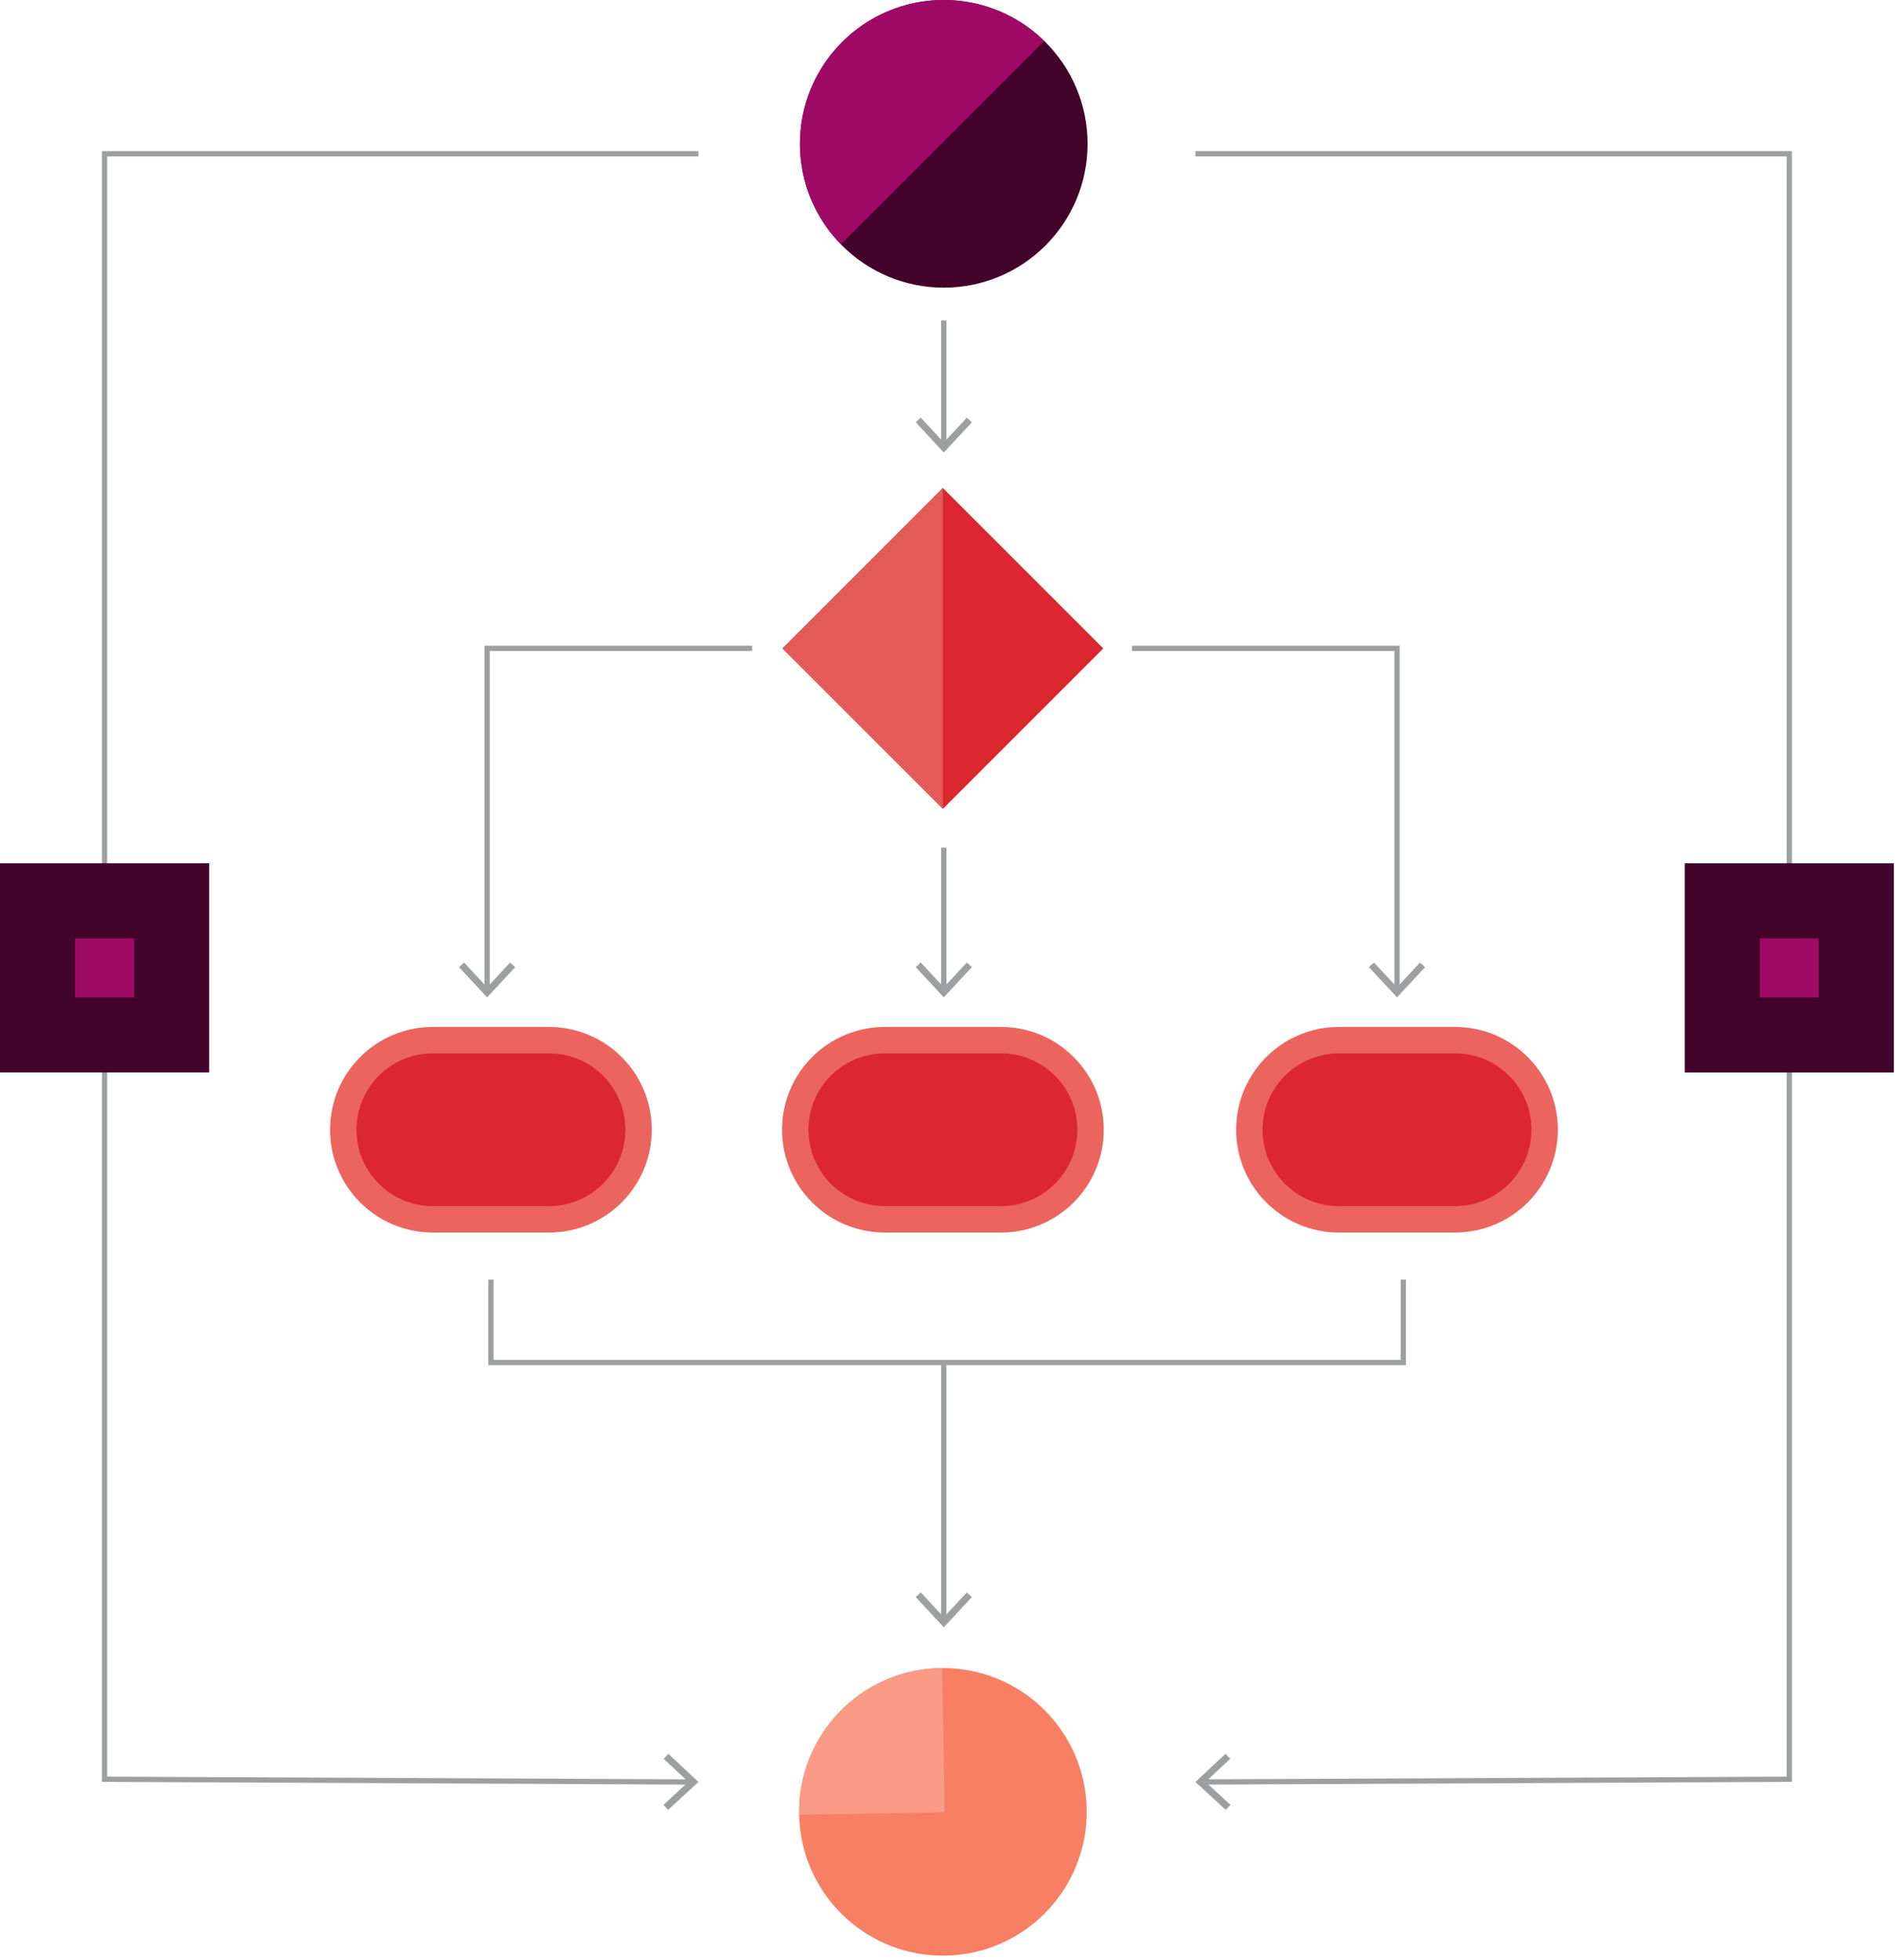<?xml version="1.0" encoding="UTF-8"?>
<svg xmlns="http://www.w3.org/2000/svg" width="359" height="371" viewBox="0 0 359 371" fill="none">
  <g clip-path="url(#vb0l4wpwqa)">
    <path d="M292.47 213.88c0 9.37-7.59 16.96-16.96 16.96h-21.99c-9.37 0-16.96-7.59-16.96-16.96 0-9.37 7.59-16.96 16.96-16.96h21.99c9.37 0 16.96 7.59 16.96 16.96zM206.49 213.88c0 9.37-7.59 16.96-16.96 16.96h-21.99c-9.37 0-16.96-7.59-16.96-16.96 0-9.37 7.59-16.96 16.96-16.96h21.99c9.37 0 16.96 7.59 16.96 16.96zM120.91 213.88c0 9.37-7.59 16.96-16.96 16.96H81.96c-9.37 0-16.96-7.59-16.96-16.96 0-9.37 7.59-16.96 16.96-16.96h21.99c9.37 0 16.96 7.59 16.96 16.96z" fill="#DB272D" stroke="#EC645E" stroke-width="5" stroke-miterlimit="10"></path>
    <path d="M178.7 54.46c15.038 0 27.23-12.191 27.23-27.23S193.738 0 178.7 0c-15.039 0-27.23 12.191-27.23 27.23s12.191 27.23 27.23 27.23z" fill="#43042B"></path>
    <path d="M197.71 7.75A27.115 27.115 0 0 0 178.7 0c-15.04 0-27.23 12.19-27.23 27.23 0 7.4 2.96 14.1 7.75 19.01l38.49-38.49z" fill="#9F0A66"></path>
    <path d="m178.534 92.387-30.37 30.371 30.37 30.37 30.371-30.37-30.371-30.37z" fill="#DB272D"></path>
    <path d="m178.54 92.38-30.37 30.37 30.37 30.37" fill="#E45A58"></path>
    <path d="M214.34 122.75h50.18v64.66" stroke="#9D9FA1" stroke-miterlimit="10"></path>
    <path d="m259.2 183.1.95-.88 4.37 4.69 4.36-4.69.95.88-5.31 5.72-5.32-5.72z" fill="#9D9FA1"></path>
    <path d="M142.41 122.75H92.23v64.66" stroke="#9D9FA1" stroke-miterlimit="10"></path>
    <path d="m86.91 183.1.96-.88 4.36 4.69 4.36-4.69.96.88-5.32 5.72-5.32-5.72z" fill="#9D9FA1"></path>
    <path d="M132.24 29.11H19.8v307.73l111.03.52" stroke="#9D9FA1" stroke-miterlimit="10"></path>
    <path d="m126.5 342.65-.88-.95 4.71-4.35-4.67-4.38.89-.95 5.69 5.34-5.74 5.29z" fill="#9D9FA1"></path>
    <path d="M178.699 60.66v23.6" stroke="#9D9FA1" stroke-miterlimit="10"></path>
    <path d="m173.39 79.95.95-.89 4.36 4.7 4.37-4.7.95.89-5.32 5.72-5.31-5.72z" fill="#9D9FA1"></path>
    <path d="M178.699 160.47v26.94" stroke="#9D9FA1" stroke-miterlimit="10"></path>
    <path d="m173.39 183.1.95-.88 4.36 4.69 4.37-4.69.95.88-5.32 5.72-5.31-5.72z" fill="#9D9FA1"></path>
    <path d="M178.699 258.31v48.36" stroke="#9D9FA1" stroke-miterlimit="10"></path>
    <path d="m173.39 302.36.95-.89 4.36 4.7 4.37-4.7.95.89-5.32 5.72-5.31-5.72z" fill="#9D9FA1"></path>
    <path d="M92.95 242.25v15.7h172.76v-15.7" stroke="#9D9FA1" stroke-miterlimit="10"></path>
    <path d="M178.99 370.24c-15.04.25-27.43-11.74-27.68-26.77-.25-15.04 11.74-27.43 26.77-27.68 15.04-.25 27.43 11.74 27.68 26.77s-11.74 27.43-26.77 27.68z" fill="#F77F64"></path>
    <path d="M151.31 343.47v.1l27.55-.46-.45-27.31h-.33c-15.04.25-27.02 12.64-26.77 27.68v-.01z" fill="#F99B86"></path>
    <path d="M39.6 163.43H0v39.6h39.6v-39.6z" fill="#43042B"></path>
    <path d="M25.39 177.65H14.22v11.17h11.17v-11.17z" fill="#9F0A66"></path>
    <path d="M226.35 29.11h112.44v307.73l-111.03.52" stroke="#9D9FA1" stroke-miterlimit="10"></path>
    <path d="m232.05 332.02.89.95-4.68 4.38 4.72 4.34-.88.96-5.75-5.29 5.7-5.34z" fill="#9D9FA1"></path>
    <path d="M319 203.04h39.6v-39.6H319v39.6z" fill="#43042B"></path>
    <path d="M333.21 188.82h11.17v-11.17h-11.17v11.17z" fill="#9F0A66"></path>
  </g>
  <defs>
    <clipPath id="vb0l4wpwqa">
      <path fill="#fff" d="M0 0h358.6v370.24H0z"></path>
    </clipPath>
  </defs>
</svg>
